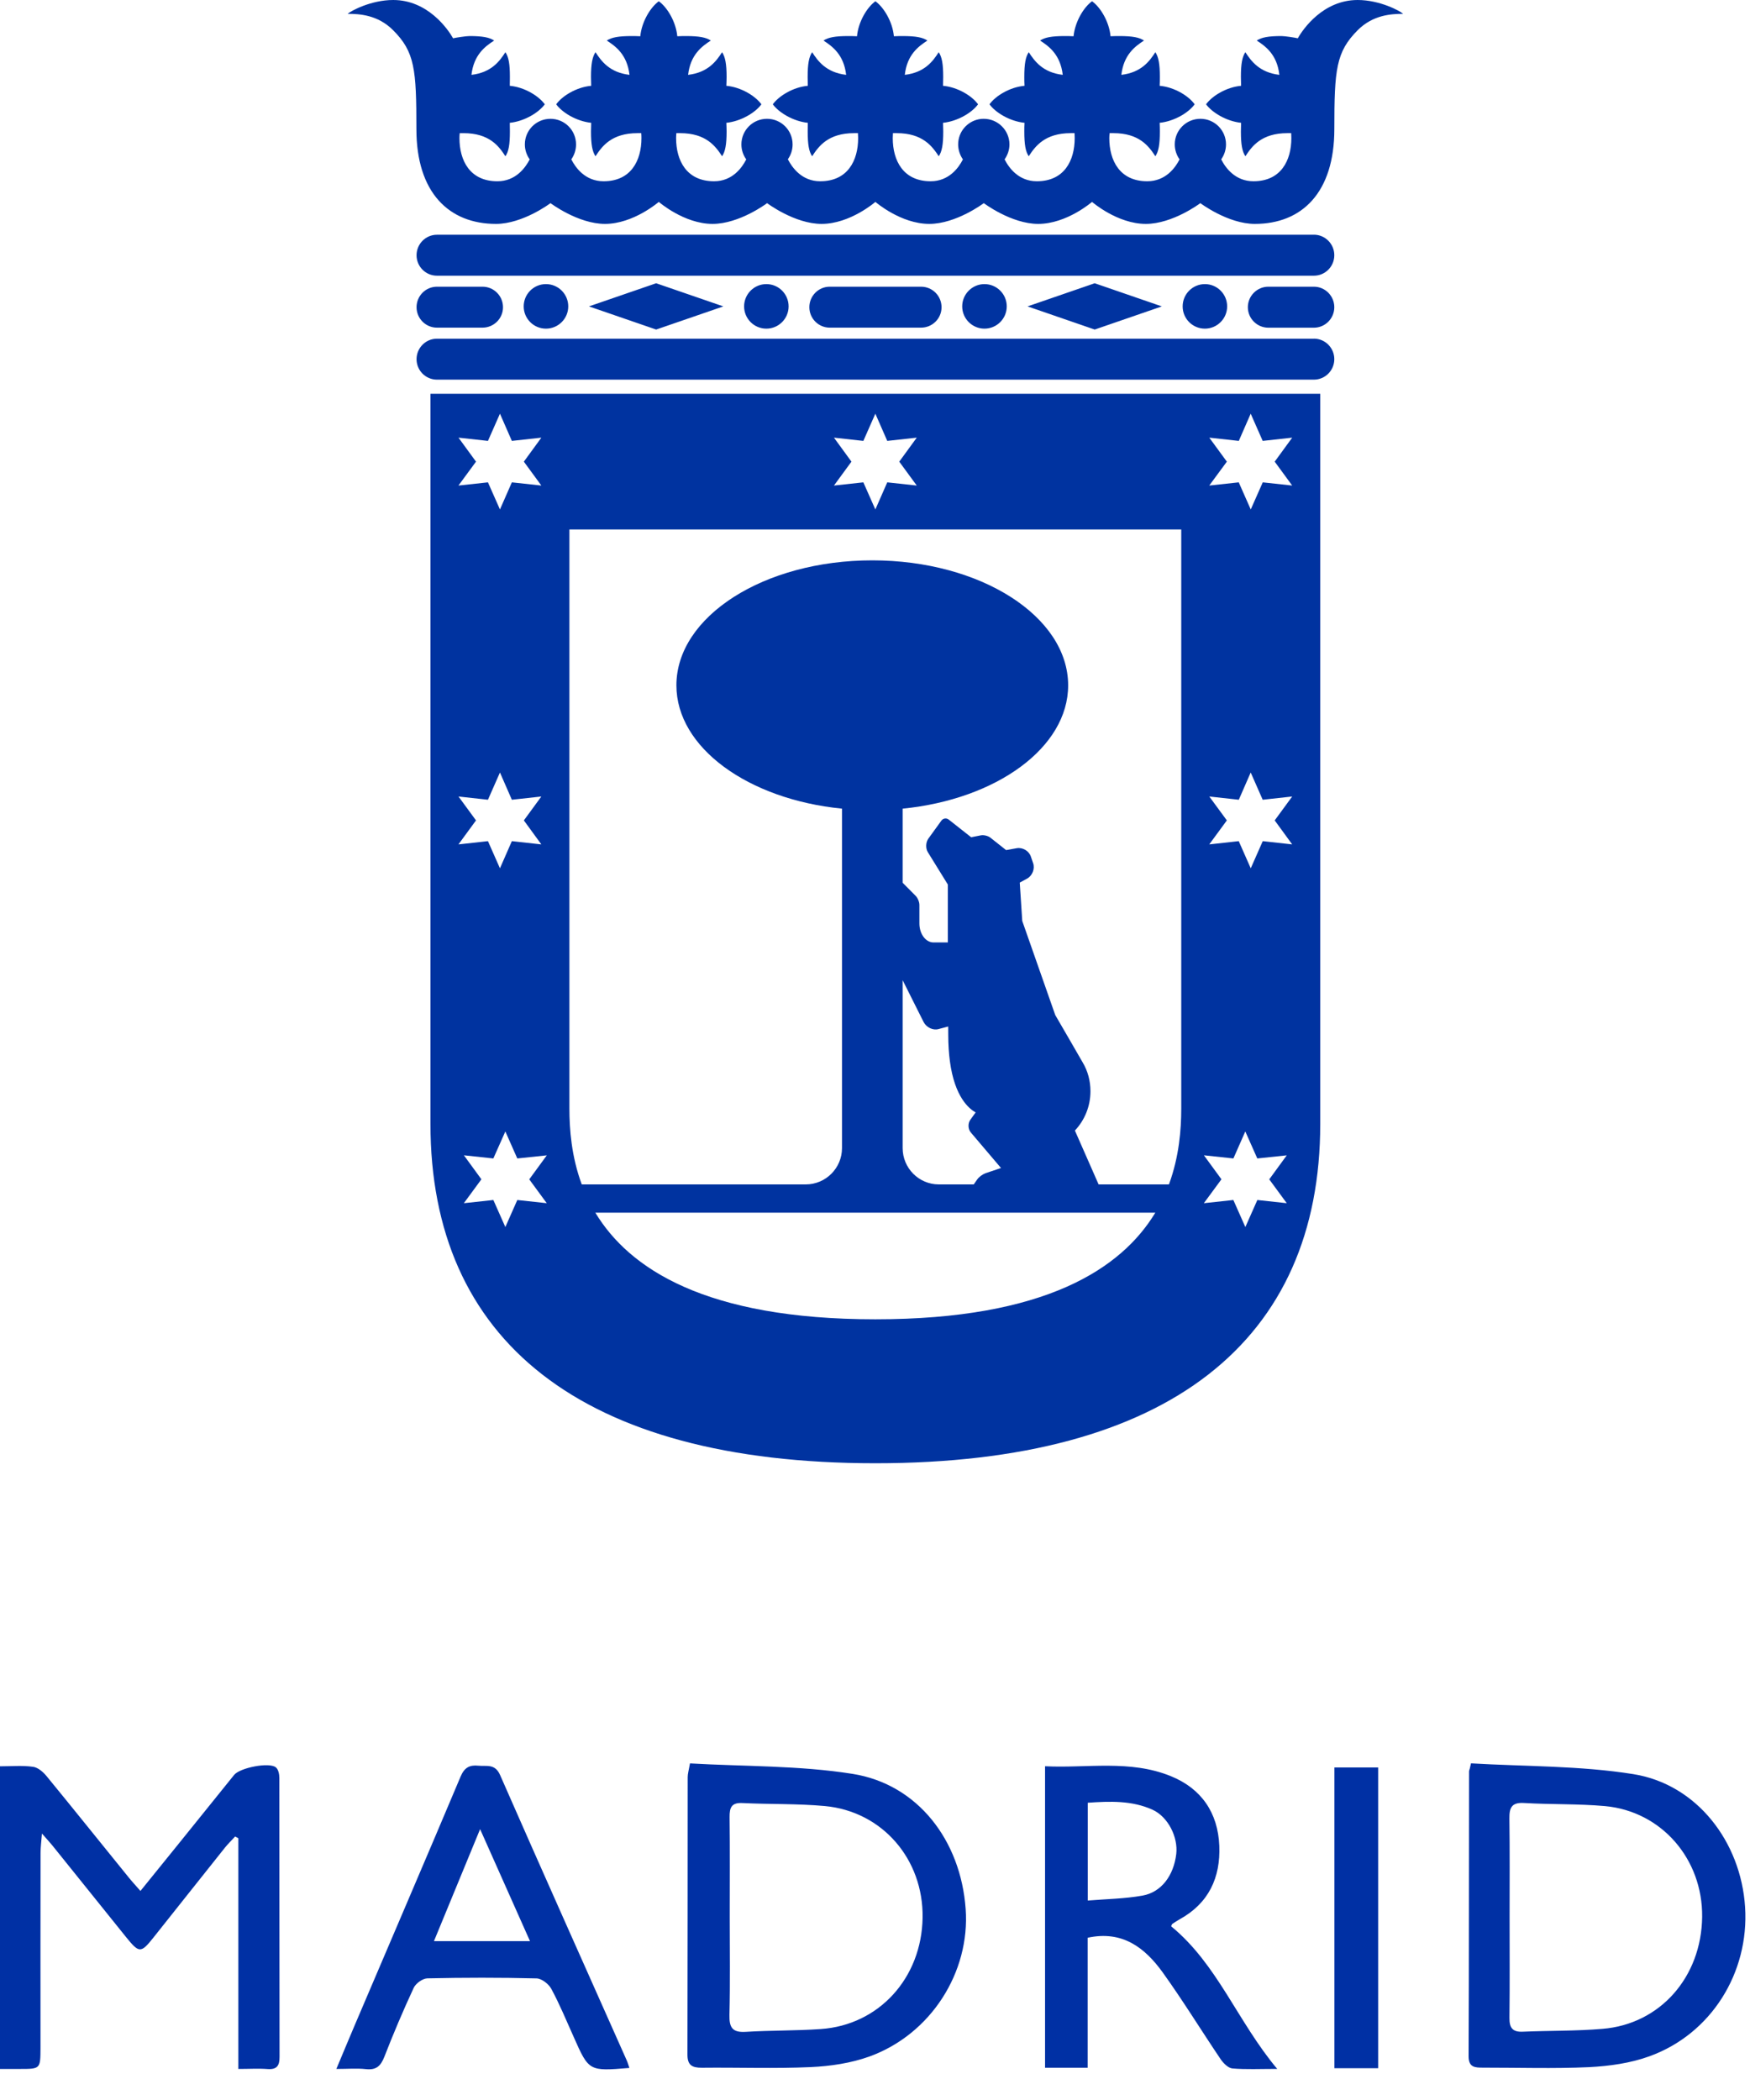 <svg xmlns="http://www.w3.org/2000/svg" width="35" height="42" viewBox="0 0 35 42">
    <g fill="none" fill-rule="evenodd">
        <g>
            <g>
                <path fill="#0030A4" d="M0 35.326c.231 0 .449-.02.66.01.097.012.202.102.27.185.55.67 1.09 1.346 1.636 2.018.067.084.14.162.243.28l.78-.964c.365-.451.727-.904 1.093-1.356.116-.145.703-.26.835-.152.05.04.07.137.07.21.002 1.86.001 3.72.004 5.582 0 .169-.049.255-.237.242-.184-.014-.37-.002-.587-.002v-4.615c-.022-.01-.042-.022-.064-.034-.067.074-.14.143-.202.22-.479.6-.954 1.201-1.432 1.801-.251.316-.286.314-.545-.006l-1.48-1.84c-.049-.06-.101-.116-.205-.234-.014.174-.028.282-.028.391-.003 1.3-.001 2.6-.001 3.9-.002.417-.002.417-.413.417H0v-6.053zM14.595 38.35c0 .648.01 1.298-.006 1.946-.006.251.055.358.326.341.5-.031 1.001-.021 1.5-.056 1.166-.08 2.019-1.022 2.037-2.23.016-1.168-.806-2.123-1.955-2.23-.546-.05-1.098-.033-1.647-.06-.22-.012-.26.09-.258.281.008.668.003 1.338.003 2.007m-.795-3.081c1.09.063 2.187.04 3.255.21 1.3.208 2.16 1.33 2.258 2.7.092 1.266-.695 2.506-1.923 2.952-.37.133-.78.194-1.175.212-.726.033-1.454.005-2.18.013-.195 0-.287-.051-.286-.265.005-1.85.003-3.698.005-5.546 0-.068.02-.134.046-.276M30.192 38.32c0 .68.005 1.358-.003 2.038-.002.201.063.286.27.276.53-.023 1.063-.012 1.59-.057 1.153-.093 1.98-1.035 1.994-2.24.012-1.156-.811-2.11-1.942-2.215-.537-.048-1.08-.03-1.618-.062-.25-.016-.298.094-.295.311.009.65.004 1.3.004 1.95m-.772-3.054c1.084.064 2.181.045 3.249.216 1.265.203 2.149 1.349 2.233 2.66.083 1.314-.68 2.538-1.914 2.983-.379.138-.8.196-1.205.217-.707.033-1.416.009-2.122.01-.16 0-.289-.003-.289-.227.008-1.898.006-3.796.009-5.695 0-.019.009-.04.014-.057.009-.037.018-.072.025-.107M21.755 36.055v1.956c.38-.031.743-.036 1.095-.099.378-.067.624-.402.675-.832.039-.337-.162-.741-.473-.885-.413-.187-.852-.171-1.297-.14m3.789 5.323c-.353 0-.627.014-.897-.009-.083-.008-.178-.103-.233-.183-.39-.578-.755-1.174-1.161-1.739-.354-.49-.802-.843-1.5-.692v2.6h-.852v-6.03c.84.042 1.698-.136 2.518.199.613.25.94.735.967 1.392.026.635-.212 1.151-.793 1.47-.05.027-.099.062-.147.093-.008.004-.01.017-.023.047.925.758 1.327 1.904 2.121 2.852M10.6 38.823l-.998-2.24-.923 2.24h1.92zm1.988 2.536c-.81.067-.81.067-1.115-.622-.145-.323-.28-.652-.448-.962-.052-.096-.192-.205-.295-.207-.728-.018-1.455-.017-2.182-.001-.095.002-.232.1-.274.19-.211.453-.406.914-.587 1.379-.072.184-.162.268-.365.247-.183-.02-.37-.004-.595-.004.135-.32.253-.608.375-.893.704-1.652 1.413-3.302 2.11-4.955.076-.18.178-.235.355-.217.164.017.332-.047.435.187.835 1.904 1.685 3.801 2.53 5.701.02.042.032.088.056.157zM26.688 41.364L27.563 41.364 27.563 35.349 26.688 35.349z" transform="translate(-977 -191) translate(977 191)"/>
                <path fill="#0033A0" d="M26.278 4.695H8.738c-.224 0-.407.184-.407.41 0 .226.183.409.408.409h17.539c.225 0 .408-.183.408-.41 0-.225-.183-.41-.408-.41M26.278 6.774H8.738c-.224 0-.407.184-.407.41 0 .226.183.409.408.409h17.539c.225 0 .408-.184.408-.41 0-.225-.183-.41-.408-.41M8.74 6.553h.91c.227 0 .41-.183.41-.408 0-.227-.183-.411-.41-.411h-.91c-.226 0-.409.184-.409.41 0 .226.183.409.408.409M26.278 5.734h-.911c-.226 0-.41.185-.41.41 0 .226.184.41.41.41h.911c.225 0 .408-.184.408-.41 0-.225-.183-.41-.408-.41M18.421 6.553c.227 0 .41-.183.41-.408 0-.227-.183-.411-.41-.411h-1.826c-.225 0-.408.184-.408.41 0 .226.183.409.408.409h1.826zM13.123 5.665L11.779 6.128 13.123 6.591 14.467 6.128zM21.894 5.665L20.551 6.128 21.894 6.591 23.237 6.128zM24.543 6.128c0-.247-.2-.446-.445-.446-.246 0-.445.2-.445.446s.199.445.445.445c.245 0 .445-.2.445-.445M20.135 6.128c0-.247-.2-.446-.446-.446-.244 0-.445.2-.445.446s.201.445.445.445c.247 0 .446-.2.446-.445M15.772 6.128c0-.247-.199-.446-.445-.446-.245 0-.445.2-.445.446s.2.445.445.445c.246 0 .445-.2.445-.445M11.365 6.128c0-.247-.2-.446-.446-.446s-.445.2-.445.446.2.445.445.445c.246 0 .446-.2.446-.445M27.153 0c-.691 0-1.094.582-1.197.766-.05-.013-.26-.045-.327-.045-.262 0-.401.027-.494.09.18.116.407.283.452.686-.397-.047-.563-.274-.68-.453-.063.094-.089.234-.089.495 0 .055.002.12.004.177-.292.026-.58.202-.701.37.122.166.409.34.701.37-.002.055-.004.12-.004.174 0 .26.026.402.09.495.13-.201.323-.462.84-.462h.076l.003.098c0 .452-.21.864-.758.864-.365 0-.56-.269-.645-.438.06-.085.096-.188.096-.299 0-.283-.229-.512-.512-.512-.284 0-.513.229-.513.512 0 .11.036.214.096.3-.085.168-.28.437-.646.437-.548 0-.759-.412-.759-.864 0-.032.003-.065.006-.098h.077c.515 0 .707.26.838.462.064-.093.09-.234.09-.495 0-.055-.001-.12-.004-.174.294-.03.58-.204.7-.37-.12-.168-.406-.344-.7-.37.003-.056.004-.122.004-.177 0-.26-.026-.4-.09-.495-.116.18-.281.406-.68.453.047-.403.274-.57.453-.686-.092-.063-.232-.09-.493-.09-.056 0-.12.001-.176.004-.028-.293-.202-.58-.37-.7-.167.12-.34.407-.37.7-.055-.003-.12-.004-.175-.004-.261 0-.402.027-.494.09.18.116.406.283.453.686-.4-.047-.563-.274-.68-.453-.064.094-.089.234-.089.495 0 .055 0 .12.004.177-.294.026-.58.202-.7.37.12.166.406.34.7.37-.004.055-.004.12-.004.174 0 .26.025.402.089.495.13-.201.324-.462.839-.462h.077l.003.098c0 .452-.209.864-.758.864-.364 0-.559-.269-.644-.438.06-.085.097-.188.097-.299 0-.283-.232-.512-.514-.512-.035 0-.07.002-.103.01-.234.048-.409.254-.409.502 0 .11.036.214.095.3-.085.168-.28.437-.645.437-.548 0-.758-.412-.758-.864 0-.032.002-.065.004-.098h.076c.516 0 .708.26.84.462.064-.093.09-.234.09-.495 0-.055-.002-.12-.004-.174.292-.03.58-.204.7-.37-.12-.168-.408-.344-.7-.37.002-.056.003-.122.003-.177 0-.26-.025-.4-.09-.495-.115.18-.28.406-.678.453.045-.403.273-.57.452-.686-.093-.063-.233-.09-.494-.09-.055 0-.12.001-.176.004-.028-.293-.203-.58-.37-.7-.166.12-.341.407-.368.7-.056-.003-.122-.004-.177-.004-.26 0-.4.027-.493.09.178.116.407.283.453.686-.398-.047-.565-.274-.68-.453-.064.094-.09.234-.09.495l.003.177c-.292.026-.578.202-.7.37.122.166.408.34.7.37l-.002.174c0 .26.025.402.089.495.13-.201.322-.462.838-.462h.078c.002.033.004.066.004.098 0 .452-.21.864-.759.864-.366 0-.56-.271-.647-.44.061-.084.095-.187.095-.297 0-.283-.228-.512-.512-.512-.283 0-.512.229-.512.512 0 .112.036.215.097.3-.087.17-.28.437-.643.437-.55 0-.76-.412-.76-.864 0-.032.002-.065.005-.098h.076c.516 0 .708.26.839.462.063-.093.09-.234.09-.495 0-.055-.003-.12-.005-.174.293-.03.58-.204.701-.37-.122-.168-.408-.344-.701-.37.002-.056.005-.122.005-.177 0-.26-.027-.4-.09-.495-.117.18-.281.406-.68.453.047-.403.274-.57.454-.686-.093-.063-.234-.09-.495-.09-.054 0-.12.001-.175.004-.028-.293-.202-.58-.37-.7-.166.12-.342.407-.37.7-.056-.003-.12-.004-.175-.004-.26 0-.402.027-.495.09.18.116.407.283.454.686-.399-.047-.563-.274-.68-.453-.063.094-.09.234-.09.495 0 .055.003.12.004.177-.293.026-.58.202-.7.37.12.166.407.34.7.37-.001.055-.004.12-.004.174 0 .26.027.402.09.495.131-.201.323-.462.839-.462h.076c.003.033.004.066.004.098 0 .452-.21.864-.757.864-.366 0-.56-.269-.646-.438.06-.085.095-.188.095-.299 0-.283-.228-.512-.512-.512-.14 0-.27.057-.362.149-.093.094-.15.22-.15.363 0 .11.036.214.097.3-.087.168-.281.437-.646.437-.549 0-.759-.412-.759-.864 0-.032.002-.065.005-.098h.077c.516 0 .707.26.837.462.065-.093.09-.234.09-.495 0-.055 0-.12-.002-.174.292-.03.578-.204.7-.37-.122-.168-.408-.344-.7-.37l.002-.177c0-.26-.025-.4-.09-.495-.116.18-.28.406-.679.453.047-.403.274-.57.454-.686C9.79.748 9.65.721 9.39.721c-.066 0-.277.032-.328.045C8.958.582 8.555 0 7.864 0c-.444 0-.85.219-.91.277.231 0 .6.018.908.327.435.434.466.785.466 1.978 0 1.273.653 1.896 1.592 1.896.54 0 1.09-.415 1.09-.415s.55.415 1.09.415c.57 0 1.076-.44 1.076-.44s.505.44 1.076.44c.54 0 1.09-.415 1.09-.415s.55.415 1.09.415c.572 0 1.076-.44 1.076-.44s.505.44 1.078.44c.539 0 1.09-.415 1.09-.415s.55.415 1.088.415c.572 0 1.077-.44 1.077-.44s.504.44 1.076.44c.54 0 1.09-.415 1.09-.415s.55.415 1.09.415c.939 0 1.59-.623 1.59-1.896 0-1.193.034-1.544.467-1.978.308-.309.678-.327.909-.327-.06-.058-.466-.277-.91-.277M8.609 7.876v14.599c0 4.325 3.005 6.79 8.898 6.79 5.89 0 8.898-2.465 8.898-6.79v-14.6H8.609zm8.07.877l.588.065.24-.544.238.544.59-.065-.35.48.35.478-.59-.064-.238.542-.24-.542-.588.064.35-.478-.35-.48zm-7.51 0l.59.065.24-.544.238.544.59-.065-.35.48.35.478-.59-.064-.238.542-.24-.542-.59.064.351-.478-.35-.48zm0 7.177l.59.065.24-.545.238.545.59-.065-.35.478.35.48-.59-.065-.238.543-.24-.543-.59.065.351-.48-.35-.478zm1.767 8.134l-.59-.064-.239.541-.24-.541-.59.064.351-.478-.35-.48.589.063.24-.54.239.54.59-.062-.351.48.35.477zm6.571 2.322c-3.404 0-4.927-1.018-5.6-2.132h11.199c-.674 1.114-2.195 2.132-5.599 2.132zm1.91-3.736l.603.71-.311.105c-.056.02-.13.074-.164.123l-.07.1h-.7c-.398 0-.722-.326-.722-.726v-3.358l.42.838c.055.106.187.17.295.14l.196-.052.001.167c0 .2.013.376.033.529.095.713.381.949.515 1.022l-.106.147c-.052.073-.048.187.01.255zm4.208-.48c0 .414-.04.958-.246 1.518h-1.407l-.474-1.077c.193-.205.311-.482.311-.786 0-.209-.054-.406-.154-.574.002 0-.55-.95-.55-.95l-.66-1.882-.05-.767.147-.08c.106-.059.16-.197.12-.31l-.045-.131c-.038-.114-.165-.187-.282-.167l-.213.038-.316-.25c-.047-.036-.13-.056-.19-.045l-.193.038-.448-.353c-.047-.037-.113-.027-.147.02l-.262.362c-.052.074-.056.194-.009.27l.4.647v1.158h-.286c-.157 0-.283-.17-.283-.38v-.37c0-.06-.034-.143-.077-.184l-.258-.26v-1.482c1.874-.186 3.31-1.22 3.31-2.466 0-1.38-1.754-2.5-3.917-2.5-2.164 0-3.918 1.12-3.918 2.5 0 1.246 1.435 2.28 3.312 2.466v6.789c0 .4-.325.726-.724.726h-4.481c-.207-.56-.247-1.104-.247-1.519V10.59h12.237v11.58zm2.11 1.894L25.147 24l-.24.541-.24-.541-.59.064.352-.478-.351-.48.59.063.238-.54.24.54.589-.062-.35.48.35.477zm.11-7.176l-.59-.065-.24.543-.24-.543-.59.065.352-.48-.351-.478.59.065.238-.545.24.545.59-.065-.35.478.35.48zm0-7.177l-.59-.064-.24.542-.24-.542-.59.064.352-.478-.351-.48.59.065.238-.544.24.544.59-.065-.35.48.35.478z" transform="translate(-977 -191) translate(977 191)"/>
            </g>
        </g>
    </g>
</svg>
